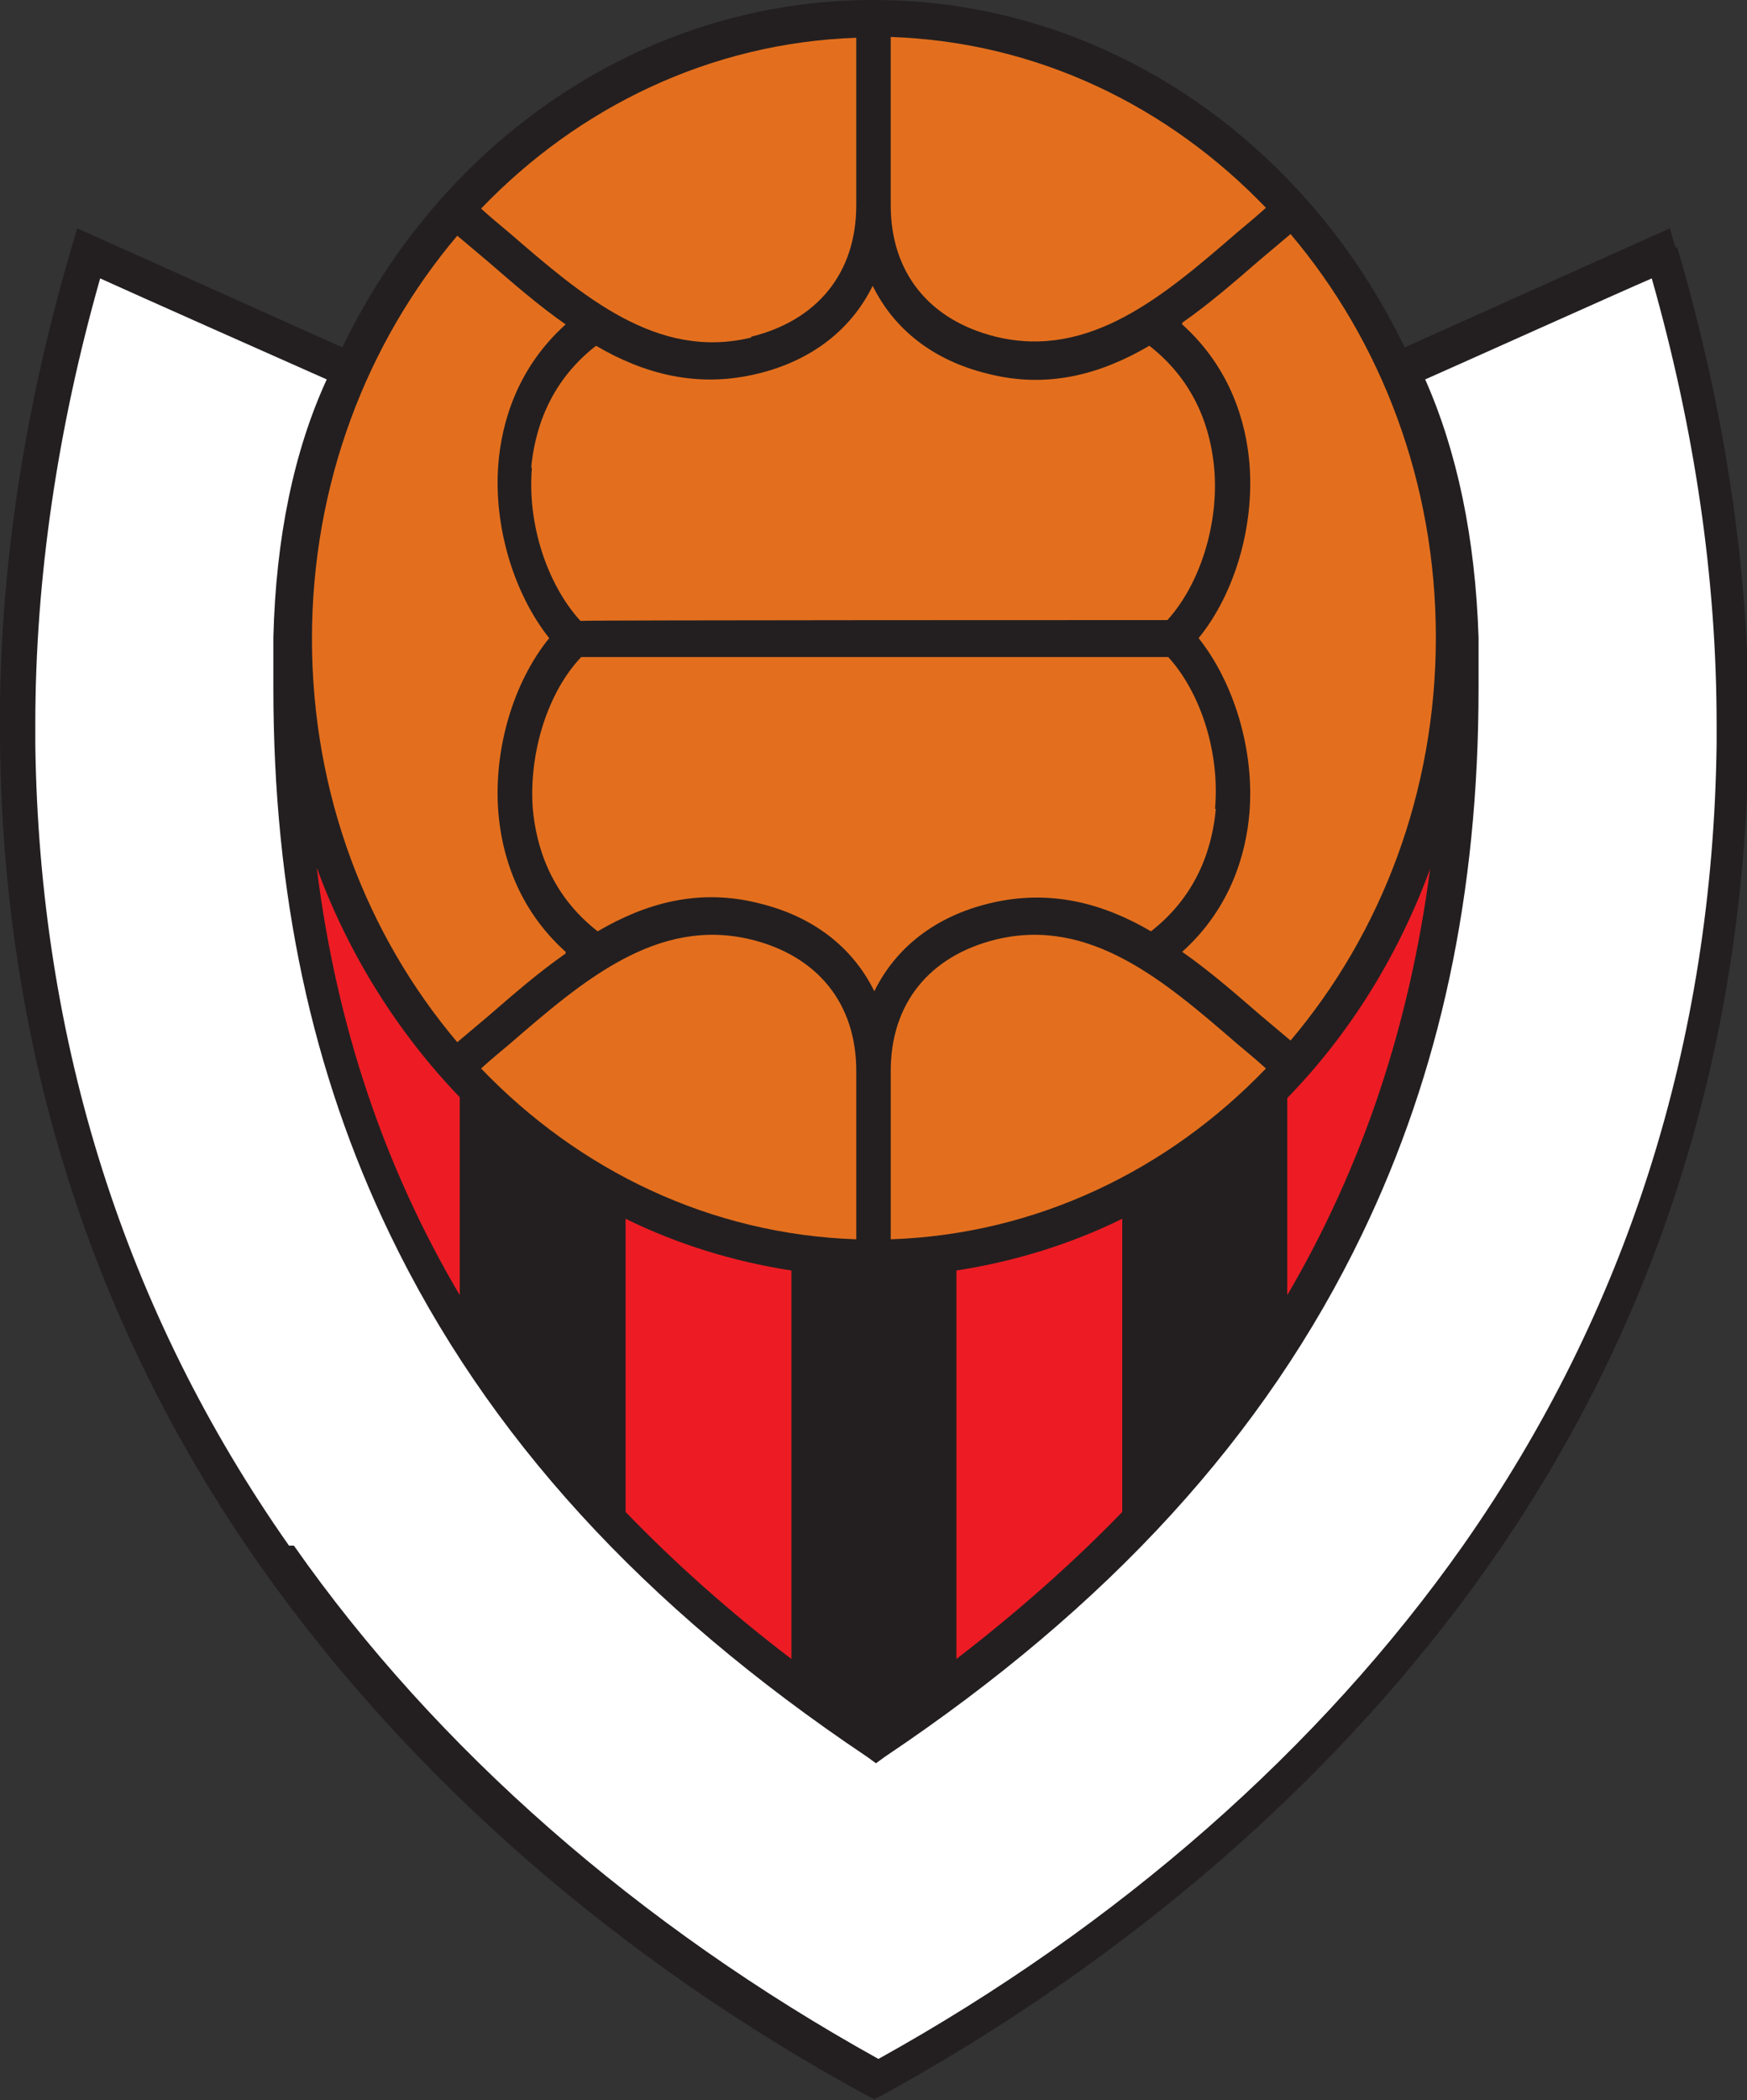 <?xml version="1.0" encoding="UTF-8"?>
<svg id="Layer_1" xmlns="http://www.w3.org/2000/svg" version="1.1" viewBox="0 0 212.8 255.7">
  <rect x="0" y="0" width="212.8" height="255.7" fill="#333333" stroke="none"/>
  <!-- Generator: Adobe Illustrator 29.3.0, SVG Export Plug-In . SVG Version: 2.1.0 Build 146)  -->
  <defs>
    <style>
      .st0 {
        fill: #fff;
      }

      .st0, .st1, .st2, .st3 {
        fill-rule: evenodd;
      }

      .st1 {
        fill: #ed1c24;
      }

      .st2 {
        fill: #e36f1e;
      }

      .st3 {
        fill: #231f20;
      }
    </style>
  </defs>
  <path class="st3" d="M204.1,30.2l-.7-2.4-32.3,14.5C159,17.2,134.6,0,106.4,0S53.8,17.2,41.7,42.3L9.4,27.8l-.7,2.4C2.7,50.6-.3,71,0,90.7c.5,37.2,11.2,70.9,31.8,100.1,18,25.5,43.4,47.8,73.7,64.3l1,.5,1-.5c30.2-16.6,55.7-38.8,73.7-64.3,20.6-29.2,31.2-62.9,31.8-100.1.3-19.8-2.7-40.2-8.7-60.6h0Z"/>
  <path class="st1" d="M38.6,105.8c2.4,19.1,8.2,36.3,17.4,51.9v-24.1c-7.5-7.8-13.5-17.3-17.4-27.9h0Z"/>
  <path class="st1" d="M156.8,133.6v24.1c9.2-15.7,14.9-32.9,17.4-51.9-3.9,10.6-9.8,20.1-17.4,27.9h0Z"/>
  <path class="st1" d="M116.5,154.7v47.3c7.4-5.7,14.2-11.7,20.2-17.9v-35.7c-6.3,3.1-13.1,5.2-20.2,6.3h0Z"/>
  <path class="st1" d="M76.2,148.4v35.7c6,6.2,12.7,12.2,20.2,17.9v-47.3c-7.1-1.1-13.9-3.2-20.2-6.3h0Z"/>
  <path class="st0" d="M35.2,188.2C15.2,159.7,4.8,126.9,4.3,90.7c0-.8,0-1.7,0-2.5,0-17.7,2.7-36,7.9-54.3,3.5,1.6,24.2,10.8,27.6,12.3-4,8.7-6.2,19.3-6.5,31.4,0,2.1,0,4.2,0,6.2,0,25,4.7,46.8,14.2,66.5,11.8,24.5,30.8,45.3,58.1,63.6l1.1.8,1.1-.8c27.3-18.3,46.3-39.1,58.1-63.6,9.5-19.7,14.2-41.5,14.2-66.5s0-4.1,0-6.2c-.4-12.1-2.6-22.6-6.5-31.4,3.4-1.5,24.1-10.8,27.6-12.3,5.2,18.3,7.9,36.5,7.9,54.3s0,1.7,0,2.5c-.5,36.2-10.9,69-30.9,97.5-17.4,24.7-42,46.3-71.2,62.5-29.2-16.2-53.9-37.8-71.2-62.5h0Z"/>
  <path class="st2" d="M68.9,115.9c-6-5.4-7.8-12.1-8.2-17-.6-7.6,1.8-15.8,6.2-21.2-4.3-5.4-6.8-13.6-6.2-21.2.4-4.9,2.2-11.6,8.2-17-3.3-2.3-6.4-5-9.4-7.6-1.3-1.1-2.6-2.2-3.8-3.2-11,13-17.7,30.2-17.7,49.1s6.7,36.1,17.7,49.1c1.2-1,2.5-2.1,3.8-3.2,3-2.6,6.1-5.3,9.4-7.6h0Z"/>
  <path class="st2" d="M148,98.5c.6-6.8-1.7-14.1-5.7-18.5h-71.5c-4.1,4.3-6.4,11.7-5.9,18.5.4,4.3,2,10.3,7.9,14.9,5.8-3.4,12.3-5.3,19.7-3.4,6.6,1.6,11.4,5.4,14,10.7,2.6-5.3,7.4-9.1,14-10.7,7.4-1.8,13.9,0,19.7,3.4,5.9-4.6,7.5-10.6,7.9-14.9h0Z"/>
  <path class="st2" d="M91.5,41c8.1-2,12.8-7.8,12.8-16V4.6c-17.7.6-33.8,8.4-45.7,20.8,1.1,1,2.3,2,3.5,3,8.8,7.6,17.9,15.5,29.4,12.7h0Z"/>
  <path class="st2" d="M144,39.5c6,5.4,7.8,12.1,8.2,17,.6,7.6-1.8,15.8-6.2,21.2,4.3,5.4,6.8,13.6,6.2,21.2-.4,4.9-2.2,11.6-8.2,17,3.3,2.3,6.4,5,9.4,7.6,1.3,1.1,2.6,2.2,3.8,3.2,11-13,17.7-30.2,17.7-49.1s-6.7-36.1-17.7-49.1c-1.2,1-2.5,2.1-3.8,3.2-3,2.6-6.1,5.3-9.4,7.6h0Z"/>
  <path class="st2" d="M121.3,41c11.5,2.8,20.6-5.1,29.4-12.7,1.2-1,2.4-2,3.5-3-11.9-12.4-27.9-20.2-45.7-20.8v20.5c0,8.2,4.7,14,12.8,16h0Z"/>
  <path class="st2" d="M64.8,56.9c-.6,6.8,1.8,14.2,5.9,18.7h0c0-.1,71.5-.1,71.5-.1,4-4.4,6.3-11.8,5.7-18.5-.4-4.3-2-10.3-7.9-14.9-5.8,3.4-12.3,5.3-19.7,3.4-6.6-1.6-11.4-5.4-14-10.7-2.6,5.3-7.4,9.1-14,10.7-7.4,1.8-13.9,0-19.7-3.4-5.9,4.6-7.5,10.6-7.9,14.9h0Z"/>
  <path class="st2" d="M91.5,114.4c-11.5-2.8-20.6,5.1-29.4,12.7-1.2,1-2.4,2-3.5,3,11.9,12.4,27.9,20.2,45.7,20.8v-20.5c0-8.2-4.7-14-12.8-16h0Z"/>
  <path class="st2" d="M121.3,114.4c-8.1,2-12.8,7.8-12.8,16v20.5c17.7-.6,33.8-8.4,45.7-20.8-1.1-1-2.3-2-3.5-3-8.8-7.6-17.9-15.5-29.4-12.7h0Z"/>
</svg>